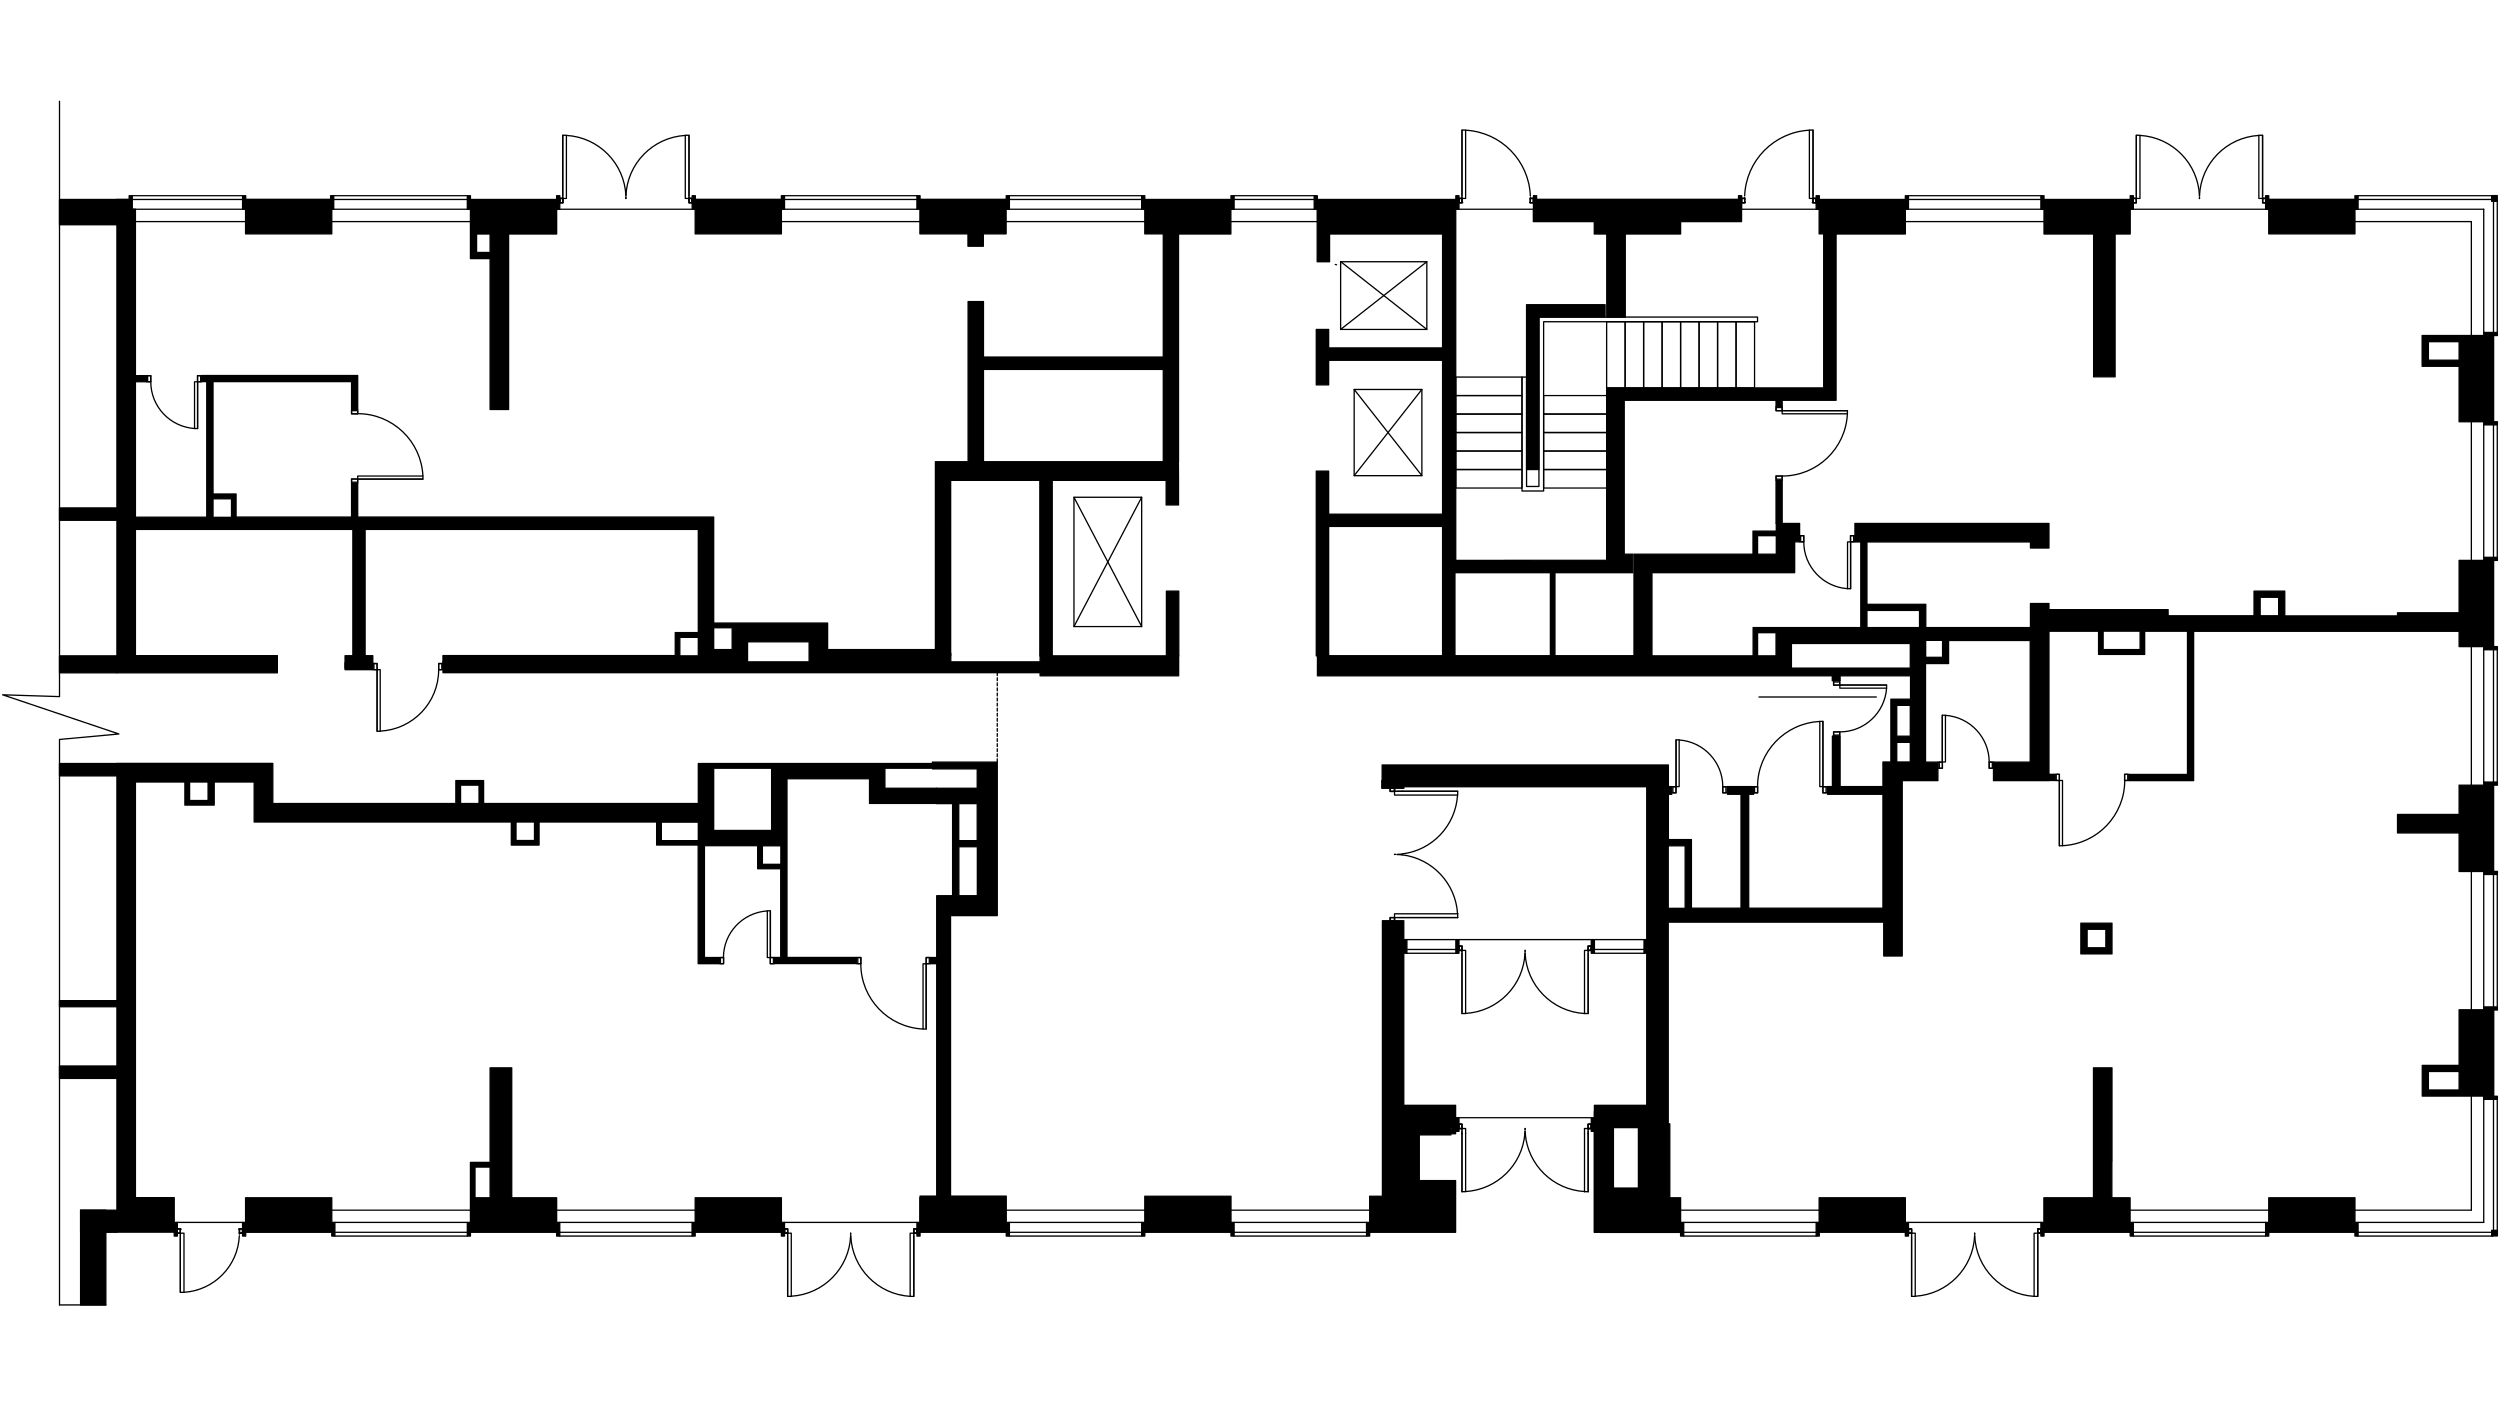<?xml version="1.0" encoding="utf-8"?>
<!-- Generator: Adobe Illustrator 26.5.0, SVG Export Plug-In . SVG Version: 6.00 Build 0)  -->
<svg version="1.1" id="Слой_1" xmlns="http://www.w3.org/2000/svg" xmlns:xlink="http://www.w3.org/1999/xlink" x="0px" y="0px"
	 viewBox="0 0 1920 1080" style="enable-background:new 0 0 1920 1080;" xml:space="preserve">
<style type="text/css">
	.st0{fill:none;stroke:#000000;stroke-linecap:round;stroke-linejoin:round;stroke-miterlimit:22.926;}
	.st1{fill:none;stroke:#000000;stroke-linecap:round;stroke-linejoin:round;stroke-miterlimit:10;}
	.st2{fill-rule:evenodd;clip-rule:evenodd;}
	.st3{fill:none;stroke:#000000;stroke-linecap:round;stroke-linejoin:round;stroke-miterlimit:22.926;stroke-dasharray:2.16,1.73;}
</style>
<path d="M1265.9,919.9v-7.6V866v-7.6v-9.5h-41.4v9.5v7.6v25.6v10.9v43.9h2.8v-43.9h-0.7v-10.9h0.7V866h31v46.4h-29.1v7.6v18.9v7.6
	h61.5v-7.6h-24.8V919.9z M533.9,938.8v7.6h66.2v-7.6v-18.9h-66.2V938.8z M1742.4,925.3v13.5v7.6h66.2v-7.6v-13.5v-5.4h-66.2V925.3z
	 M1888.6,775.6v42.6h-23.6h-4.7v18.9v4.7h28.4h18.9h7.6v-30.7v-35.6h-7.6H1888.6z M1888.6,837.1h-23.6v-14.2h23.6V837.1z
	 M1888.6,603v22.5h-47.3v14.2h47.3v29.6h18.9h7.6v-29.2V603h-7.6H1888.6z M1888.6,430.4v38.6v1.6h-47.3v2.4h-86.6V454h-4.7h-14.2
	h-4.7v18.9h-66v-4.7h-91.5v16.6h38.1v14.2v3.6h3.5h31.9v-3.6v-14.2h18h14.9v110H1635v4.7h49.7v-4.7v-110h156.6h47.3v11.8h18.9h7.6
	v-66.2h-7.6H1888.6z M1643.6,498.9h-28.4v-14.2h28.4L1643.6,498.9z M1735.8,458.7h14.2v14.2h-14.2V458.7z M1808.6,160.7v-7.6h-66.2
	v7.6v18.9h66.2V160.7z M600.1,160.7v-7.6h-66.2v7.6v18.9h66.2V160.7z M254.8,160.7v-7.6h-66.2v7.6v18.9h66.2V160.7z M1076.9,858.4
	v7.6v53.9v18.9h-25.1v7.6h42.2v0h20.7v-7.6v-13.5v-13h-7.6h-22.7V866h30.7v1.9h-25.1h-2.8v38.8v2.8h2.8h25.1v36.9h2.8v-36.9v-2.8
	h-27.9v-36h27.9v-2.5v-0.4V866v-7.6v-9.5h-41.2V858.4z M719.3,925.3v-5.4h-12.8v5.4v13.5v7.6h66.2v-7.6h-53.5V925.3z M188.6,938.8
	v7.6h66.2v-7.6v-18.9h-66.2V938.8z M1224.5,179.7h9.5v63.9h5.1h9.1v-63.9h1.8h40.7v-9.5h46.8v-9.5h-2.4v-7.6c-50.9,0-88.7,0-155.1,0
	v2.4v5.2h-2.4v9.5h46.8V179.7z M1461,938.8h-63.9v7.6h66.2v-7.6v-18.9h-2.4V938.8z M879.2,160.7v18.9h14.2v94.6H755.3v-42.6h-11.8
	v123h-25.1v14.2v130.1h-82.8v-1.5v-18.9h-14.2h-47.3h-11.8h-14.2v-71.9v-9.5h-11.8H274.7v-26H270v26h-88.7v-14.2v-3.5h-17.7v-86.3
	H270v4.6v16.7h4.7v-16.7v-4.6v-4.7H155v4.7h3.8v104.1H104V293.2h8.5v-4.7H104V160.7h-4.7v-7.6h-9.5v7.6v335.8v16.6H104h109v-9.5H104
	v-7.1v-89.9h167v97H265v9.5h21.3v-9.5h-5.9v-97h255.9v79.2h-17.7v3.5v14.2H340.2v9.5h178.3h17.7h37.8h47.3h97.9v-9.5h10.9v-4.7
	V368.9h13.2h11.8h43.5v134.8h9.5V368.9h87.5v14.5v4.4h9.5v-4.4v-14.5l-0.1-14.2h0.1v-175h40.2v-18.9v-7.6h-66.2V160.7z M163.6,383.1
	h14.2v14.2h-14.2V383.1z M548.1,485.9v-3.8h14.2v16.8h-14.2V485.9z M536.3,503.7h-14.2v-14.2h14.2v9.5V503.7z M621.4,503.7v5.9
	h-47.3v-10.6v-6.1h47.3v4.7v1.5V503.7z M755.3,283.7h138.1v70.9H755.3V283.7z M1397.1,160.7v18.9h3.5v118.3h-152.5h-14.2v114v13.7
	v4.7h-42.6l-73.3,0.1V179.7v-18.9v-5.2v-2.4c-55.1,0-63,0-106.4,0v7.6v18.9V201h9.5v-21.3h1.7l0,0l0,0l0,0l0,0l0,0l0,0l0,0l0,0h0
	l0,0l0,0l0,0l0,0l0,0l0,0l0,0l0,0h5.8l0,0l0,0l0,0l0,0l0,0l0,0l0,0l0,0h0l0,0l0,0l0,0l0,0l0,0l0,0l0,0l0,0h79.3v87.5h-87.5V253h-9.5
	v42.6h9.5v-18.9h87.5v118.2h-87.5v-33.1h-9.5v131.7v10.2h9.5v-10.2v-89.2h87.5v35.5v29.1v34.7h9.5v-34.7v-29.1h73.3v29.1v34.7h3.5
	v-34.7v-29.1h39h20.8v-14.2h-6.6v-13.7V307.4H1364v4.7h4.7v-4.7h31.9h9.5v-9.5V179.7h53.2v-18.9v-7.6h-66.2V160.7z M1907.5,257.7
	v40.2v26h7.6v-26v-40.2H1907.5h-1.1h-17.8h-28.4v4.7v14.2v4.7h28.4v42.6h18.9L1907.5,257.7z M879.2,946.4H900h45.4v-7.6h-66.2V946.4
	z M371.4,617.2V603v-3.5h-17.7h-3.6v17.7h3.6V603h14.2v14.2H371.4z M1622,892.2v-72.1h-14.2v72.1v27.7h-38.1v18.9v7.6h66.2v-7.6
	v-18.9h-14V892.2z M1607.8,289.4h16.6V179.7h11.6v-18.9v-5.6v-2h-66.2v2v5.6v18.9h38.1V289.4z M376.4,297.8v16.7h14.2v-16.7V179.7h8
	h20.3h8.6v-18.9v-7.6h-66.2v7.6v18.9v14.2v4.7h15.1V297.8z M366,179.7h10.4v14.2H366V179.7z M719.3,735.4h-4.7v4.7h4.7V735.4z
	 M1578.3,594.7h-4.7v4.7h4.7V594.7z M393,916.1v-96h-16.6v72.6h-11.6h-3.5v27.2v18.9v7.6h66.2v-7.6v-18.9H393V916.1z M376.4,919.9
	h-11.6v-23.6h11.6v19.9V919.9z M1622,727.9v-10.7v-3.5v-4.7h-23.9v4.7v14.2v4.7h23.9V727.9z M1602.9,713.7h14.4v3.5v10.7h-14.4
	V713.7z M1029.6,203.1L1029.6,203.1L1029.6,203.1L1029.6,203.1l-0.1,0.1l0,0l0,0l0,0l0,0l0,0l0,0l0,0l0,0l0,0l0,0l0,0l0,0h0l0,0l0,0
	l0,0l0,0l0,0l0,0l0,0l0,0l0,0l0,0l0,0l0,0l0,0L1029.6,203.1L1029.6,203.1L1029.6,203.1L1029.6,203.1z M1025.6,203.1L1025.6,203.1
	L1025.6,203.1L1025.6,203.1l-0.1,0.1l0,0l0,0l0,0v0v0l0,0l0,0l0,0l0,0l0,0l0,0l0,0h0l0,0l0,0l0,0l0,0l0,0l0,0l0,0l0,0l0,0l0,0l0,0
	l0,0l0,0L1025.6,203.1L1025.6,203.1L1025.6,203.1L1025.6,203.1z M1026.5,203.3L1026.5,203.3L1026.5,203.3L1026.5,203.3l-0.1,0.1l0,0
	l0,0l0,0v0v0l0,0l0,0l0,0l0,0l0,0l0,0l0,0h0l0,0l0,0l0,0l0,0l0,0l0,0l0,0l0,0l0,0l0,0l0,0l0,0l0,0L1026.5,203.3L1026.5,203.3
	L1026.5,203.3L1026.5,203.3z M895.8,503.7h9.5V454h-9.5V503.7z M1181.9,354.8V243.5h50.8v-2.8v-6.7v0l-50.8,0v0h-9.5v120.8v5.8h9.5
	V354.8z M1346.3,411.4v11.5v2.7h3.5v-2.7v-11.5h14.2v-3.5h-17.7V411.4z M1364,402h4.7v-33.1h-4.7V402z M719.3,605.4h-39.7V590h39.7
	v-3.6h-39.7h-11.8h-63.4h-11.8h-44.5h-11.8v25.1v5.6l-326.8,0v-30.8h-14.2H104H89.8v352.4v7.6l2.4,0h41.6v-7.6v-18.9H104V600.6H142
	v10.9v6.8h3.6h14.2h4.7v-17.7h30.7v17.7v13h14.2h183.3v17.7h3.6H414v-3.5v-4.7v-9.5h90.3v8.7v5.5v3.5h31.9v0.5v90.6h4.7h11.4v-4.7
	H541v-85.9h40.9v17.7h3.5h14.2v68.1h-4.7v4.7h62.9v-4.7h-53.4v-85.9v-51.3h63.4v18.9h11.8h39.7V605.4z M159.8,614.8h-14.2v-3.3
	v-10.9h14.2V614.8z M548.1,617.2v-5.6V590h44.5v47.8h-44.5v-6.4V617.2z M410.5,640.8v4.7h-14.2v-14.2h14.2V640.8z M507.9,645.6v-5.5
	v-8.7h28.4v6.4v7.8H507.9z M599.7,663.8h-14.2v-14.2h7.1h7.1V663.8z M743.4,189.1h11.8v-9.5h13.6h3.9v-18.9v-7.6h-66.2v7.6v18.9
	h36.9V189.1z M1888.6,276.6h-23.6v-14.2h23.6V276.6z"/>
<path class="st0" d="M1265.9,919.9v-7.6V866v-7.6v-9.5h-41.4v9.5v7.6v25.6v10.9v43.9h2.8v-43.9h-0.7v-10.9h0.7V866h31v46.4h-29.1
	v7.6v18.9v7.6h61.5v-7.6h-24.8V919.9z M533.9,938.8v7.6h66.2v-7.6v-18.9h-66.2V938.8z M1742.4,925.3v13.5v7.6h66.2v-7.6v-13.5v-5.4
	h-66.2V925.3z M1888.6,775.6v42.6h-23.6h-4.7v18.9v4.7h28.4h18.9h7.6v-30.7v-35.6h-7.6H1888.6z M1888.6,837.1h-23.6v-14.2h23.6
	V837.1z M1888.6,603v22.5h-47.3v14.2h47.3v29.6h18.9h7.6v-29.2V603h-7.6H1888.6z M1888.6,430.4v38.6v1.6h-47.3v2.4h-86.6V454h-4.7
	h-14.2h-4.7v18.9h-66v-4.7h-91.5v16.6h38.1v14.2v3.6h3.5h31.9v-3.6v-14.2h18h14.9v110H1635v4.7h49.7v-4.7v-110h156.6h47.3v11.8h18.9
	h7.6v-66.2h-7.6H1888.6z M1643.6,498.9h-28.4v-14.2h28.4L1643.6,498.9z M1735.8,458.7h14.2v14.2h-14.2V458.7z M1808.6,160.7v-7.6
	h-66.2v7.6v18.9h66.2V160.7z M600.1,160.7v-7.6h-66.2v7.6v18.9h66.2V160.7z M254.8,160.7v-7.6h-66.2v7.6v18.9h66.2V160.7z
	 M1076.9,858.4v7.6v53.9v18.9h-25.1v7.6h42.2v0h20.7v-7.6v-13.5v-13h-7.6h-22.7V866h30.7v1.9h-25.1h-2.8v38.8v2.8h2.8h25.1v36.9h2.8
	v-36.9v-2.8h-27.9v-36h27.9v-2.5v-0.4V866v-7.6v-9.5h-41.2V858.4z M719.3,925.3v-5.4h-12.8v5.4v13.5v7.6h66.2v-7.6h-53.5V925.3z
	 M188.6,938.8v7.6h66.2v-7.6v-18.9h-66.2V938.8z M1224.5,179.7h9.5v63.9h5.1h9.1v-63.9h1.8h40.7v-9.5h46.8v-9.5h-2.4v-7.6
	c-50.9,0-88.7,0-155.1,0v2.4v5.2h-2.4v9.5h46.8V179.7z M1461,938.8h-63.9v7.6h66.2v-7.6v-18.9h-2.4V938.8z M879.2,160.7v18.9h14.2
	v94.6H755.3v-42.6h-11.8v123h-25.1v14.2v130.1h-82.8v-1.5v-18.9h-14.2h-47.3h-11.8h-14.2v-71.9v-9.5h-11.8H274.7v-26H270v26h-88.7
	v-14.2v-3.5h-17.7v-86.3H270v4.6v16.7h4.7v-16.7v-4.6v-4.7H155v4.7h3.8v104.1H104V293.2h8.5v-4.7H104V160.7h-4.7v-7.6h-9.5v7.6
	v335.8v16.6H104h109v-9.5H104v-7.1v-89.9h167v97H265v9.5h21.3v-9.5h-5.9v-97h255.9v79.2h-17.7v3.5v14.2H340.2v9.5h178.3h17.7h37.8
	h47.3h97.9v-9.5h10.9v-4.7V368.9h13.2h11.8h43.5v134.8h9.5V368.9h87.5v14.5v4.4h9.5v-4.4v-14.5l-0.1-14.2h0.1v-175h40.2v-18.9v-7.6
	h-66.2V160.7z M163.6,383.1h14.2v14.2h-14.2V383.1z M548.1,485.9v-3.8h14.2v16.8h-14.2V485.9z M536.3,503.7h-14.2v-14.2h14.2v9.5
	V503.7z M621.4,503.7v5.9h-47.3v-10.6v-6.1h47.3v4.7v1.5V503.7z M755.3,283.7h138.1v70.9H755.3V283.7z M1397.1,160.7v18.9h3.5v118.3
	h-152.5h-14.2v114v13.7v4.7h-42.6l-73.3,0.1V179.7v-18.9v-5.2v-2.4c-55.1,0-63,0-106.4,0v7.6v18.9V201h9.5v-21.3h1.7l0,0l0,0l0,0
	l0,0l0,0l0,0l0,0l0,0h0l0,0l0,0l0,0l0,0l0,0l0,0l0,0l0,0h5.8l0,0l0,0l0,0l0,0l0,0l0,0l0,0l0,0h0l0,0l0,0l0,0l0,0l0,0l0,0l0,0l0,0
	h79.3v87.5h-87.5V253h-9.5v42.6h9.5v-18.9h87.5v118.2h-87.5v-33.1h-9.5v131.7v10.2h9.5v-10.2v-89.2h87.5v35.5v29.1v34.7h9.5v-34.7
	v-29.1h73.3v29.1v34.7h3.5v-34.7v-29.1h39h20.8v-14.2h-6.6v-13.7V307.4H1364v4.7h4.7v-4.7h31.9h9.5v-9.5V179.7h53.2v-18.9v-7.6
	h-66.2V160.7z M1907.5,257.7v40.2v26h7.6v-26v-40.2H1907.5h-1.1h-17.8h-28.4v4.7v14.2v4.7h28.4v42.6h18.9L1907.5,257.7z
	 M879.2,946.4H900h45.4v-7.6h-66.2V946.4z M371.4,617.2V603v-3.5h-17.7h-3.6v17.7h3.6V603h14.2v14.2H371.4z M1622,892.2v-72.1h-14.2
	v72.1v27.7h-38.1v18.9v7.6h66.2v-7.6v-18.9h-14V892.2z M1607.8,289.4h16.6V179.7h11.6v-18.9v-5.6v-2h-66.2v2v5.6v18.9h38.1V289.4z
	 M376.4,297.8v16.7h14.2v-16.7V179.7h8h20.3h8.6v-18.9v-7.6h-66.2v7.6v18.9v14.2v4.7h15.1V297.8z M366,179.7h10.4v14.2H366V179.7z
	 M719.3,735.4h-4.7v4.7h4.7V735.4z M1578.3,594.7h-4.7v4.7h4.7V594.7z M393,916.1v-96h-16.6v72.6h-11.6h-3.5v27.2v18.9v7.6h66.2
	v-7.6v-18.9H393V916.1z M376.4,919.9h-11.6v-23.6h11.6v19.9V919.9z M1622,727.9v-10.7v-3.5v-4.7h-23.9v4.7v14.2v4.7h23.9V727.9z
	 M1602.9,713.7h14.4v3.5v10.7h-14.4V713.7z M1029.6,203.1L1029.6,203.1L1029.6,203.1L1029.6,203.1l-0.1,0.1l0,0l0,0l0,0l0,0l0,0l0,0
	l0,0l0,0l0,0l0,0l0,0l0,0h0l0,0l0,0l0,0l0,0l0,0l0,0l0,0l0,0l0,0l0,0l0,0l0,0l0,0L1029.6,203.1L1029.6,203.1L1029.6,203.1
	L1029.6,203.1z M1025.6,203.1L1025.6,203.1L1025.6,203.1L1025.6,203.1l-0.1,0.1l0,0l0,0l0,0v0v0l0,0l0,0l0,0l0,0l0,0l0,0l0,0h0l0,0
	l0,0l0,0l0,0l0,0l0,0l0,0l0,0l0,0l0,0l0,0l0,0l0,0L1025.6,203.1L1025.6,203.1L1025.6,203.1L1025.6,203.1z M1026.5,203.3
	L1026.5,203.3L1026.5,203.3L1026.5,203.3l-0.1,0.1l0,0l0,0l0,0v0v0l0,0l0,0l0,0l0,0l0,0l0,0l0,0h0l0,0l0,0l0,0l0,0l0,0l0,0l0,0l0,0
	l0,0l0,0l0,0l0,0l0,0L1026.5,203.3L1026.5,203.3L1026.5,203.3L1026.5,203.3z M895.8,503.7h9.5V454h-9.5V503.7z M1181.9,354.8V243.5
	h50.8v-2.8v-6.7v0l-50.8,0v0h-9.5v120.8v5.8h9.5V354.8z M1346.3,411.4v11.5v2.7h3.5v-2.7v-11.5h14.2v-3.5h-17.7V411.4z M1364,402
	h4.7v-33.1h-4.7V402z M719.3,605.4h-39.7V590h39.7v-3.6h-39.7h-11.8h-63.4h-11.8h-44.5h-11.8v25.1v5.6l-326.8,0v-30.8h-14.2H104
	H89.8v352.4v7.6l2.4,0h41.6v-7.6v-18.9H104V600.6H142v10.9v6.8h3.6h14.2h4.7v-17.7h30.7v17.7v13h14.2h183.3v17.7h3.6H414v-3.5v-4.7
	v-9.5h90.3v8.7v5.5v3.5h31.9v0.5v90.6h4.7h11.4v-4.7H541v-85.9h40.9v17.7h3.5h14.2v68.1h-4.7v4.7h62.9v-4.7h-53.4v-85.9v-51.3h63.4
	v18.9h11.8h39.7V605.4z M159.8,614.8h-14.2v-3.3v-10.9h14.2V614.8z M548.1,617.2v-5.6V590h44.5v47.8h-44.5v-6.4V617.2z M410.5,640.8
	v4.7h-14.2v-14.2h14.2V640.8z M507.9,645.6v-5.5v-8.7h28.4v6.4v7.8H507.9z M599.7,663.8h-14.2v-14.2h7.1h7.1V663.8z M743.4,189.1
	h11.8v-9.5h13.6h3.9v-18.9v-7.6h-66.2v7.6v18.9h36.9V189.1z M1888.6,276.6h-23.6v-14.2h23.6V276.6z"/>
<rect x="286.3" y="509.6" class="st1" width="3.3" height="4.7"/>
<rect x="336.9" y="509.6" class="st1" width="3.3" height="4.7"/>
<rect x="289.6" y="514.3" class="st1" width="2.4" height="47.3"/>
<rect x="287.2" y="509.6" class="st1" width="2.4" height="4.7"/>
<rect x="336.9" y="509.6" class="st1" width="2.4" height="4.7"/>
<line class="st1" x1="289.6" y1="561.6" x2="289.6" y2="514.3"/>
<path class="st1" d="M292,561.5c25.2-1.3,44.9-22,44.9-47.2"/>
<rect x="429.9" y="152.4" class="st1" width="2.4" height="3.3"/>
<rect x="432.2" y="103.9" class="st1" width="2.8" height="48.5"/>
<rect x="429.9" y="152.4" class="st1" width="2.4" height="3.3"/>
<line class="st1" x1="432.2" y1="103.9" x2="432.2" y2="150.5"/>
<line class="st1" x1="432.2" y1="151.7" x2="432.2" y2="152.4"/>
<path class="st1" d="M480.7,152.4c0-0.3,0-0.5,0-0.8"/>
<path class="st1" d="M480.7,150.5c-1-24.9-20.7-45-45.6-46.5"/>
<rect x="529.2" y="152.4" class="st1" width="2.4" height="3.3"/>
<rect x="526.3" y="103.9" class="st1" width="2.8" height="48.5"/>
<rect x="529.2" y="152.4" class="st1" width="2.4" height="3.3"/>
<line class="st1" x1="529.2" y1="103.9" x2="529.2" y2="150.5"/>
<line class="st1" x1="529.2" y1="151.7" x2="529.2" y2="152.4"/>
<path class="st1" d="M480.7,151.7c0,0.3,0,0.5,0,0.8"/>
<path class="st1" d="M526.3,104c-24.9,1.5-44.6,21.5-45.6,46.5"/>
<rect x="529.2" y="152.4" class="st1" width="2.4" height="3.3"/>
<rect x="429.9" y="152.4" class="st1" width="2.4" height="3.3"/>
<polyline class="st1" points="531.5,155.7 531.5,152.4 529.2,152.4 529.2,153.2 "/>
<line class="st1" x1="432.2" y1="153.2" x2="432.2" y2="152.4"/>
<polyline class="st1" points="432.2,152.4 429.9,152.4 429.9,155.7 "/>
<rect x="136.1" y="943.8" class="st1" width="2.4" height="3.3"/>
<rect x="183.9" y="943.8" class="st1" width="2.4" height="3.3"/>
<rect x="138.5" y="947.1" class="st1" width="2.8" height="45.4"/>
<rect x="136.1" y="943.8" class="st1" width="2.4" height="3.3"/>
<rect x="183.9" y="943.8" class="st1" width="2.4" height="3.3"/>
<line class="st1" x1="138.5" y1="992.5" x2="138.5" y2="949.1"/>
<line class="st1" x1="138.5" y1="947.9" x2="138.5" y2="947.1"/>
<path class="st1" d="M183.9,947.9c0-0.3,0-0.5,0-0.8"/>
<path class="st1" d="M141.3,992.5c23.2-1.5,41.5-20.2,42.5-43.4"/>
<polygon class="st1" points="138.5,947.1 136.1,947.1 136.1,943.8 139,943.8 139,944.3 138.5,944.3 "/>
<polygon class="st1" points="183.4,944.3 183.4,943.8 186.3,943.8 186.3,947.1 183.9,947.1 183.9,944.3 "/>
<polyline class="st1" points="136.1,943.8 136.1,947.1 138.5,947.1 138.5,946.4 "/>
<line class="st1" x1="183.9" y1="946.4" x2="183.9" y2="947.1"/>
<polyline class="st1" points="183.9,947.1 186.3,947.1 186.3,943.8 "/>
<rect x="1638.3" y="152.4" class="st1" width="2.4" height="3.3"/>
<rect x="1640.7" y="103.9" class="st1" width="2.8" height="48.5"/>
<rect x="1638.3" y="152.4" class="st1" width="2.4" height="3.3"/>
<line class="st1" x1="1640.7" y1="103.9" x2="1640.7" y2="150.5"/>
<line class="st1" x1="1640.7" y1="151.7" x2="1640.7" y2="152.4"/>
<path class="st1" d="M1689.2,152.4c0-0.3,0-0.5,0-0.8"/>
<path class="st1" d="M1689.2,150.5c-1-24.9-20.7-45-45.6-46.5"/>
<rect x="1737.7" y="152.4" class="st1" width="2.4" height="3.3"/>
<rect x="1734.8" y="103.9" class="st1" width="2.8" height="48.5"/>
<rect x="1737.7" y="152.4" class="st1" width="2.4" height="3.3"/>
<line class="st1" x1="1737.7" y1="103.9" x2="1737.7" y2="150.5"/>
<line class="st1" x1="1737.7" y1="151.7" x2="1737.7" y2="152.4"/>
<path class="st1" d="M1689.2,151.7c0,0.3,0,0.5,0,0.8"/>
<path class="st1" d="M1734.8,104c-24.9,1.5-44.6,21.5-45.6,46.5"/>
<rect x="1737.7" y="152.4" class="st1" width="2.4" height="3.3"/>
<rect x="1638.3" y="152.4" class="st1" width="2.4" height="3.3"/>
<polyline class="st1" points="1740,155.7 1740,152.4 1737.7,152.4 1737.7,153.2 "/>
<line class="st1" x1="1640.7" y1="153.2" x2="1640.7" y2="152.4"/>
<polyline class="st1" points="1640.7,152.4 1638.3,152.4 1638.3,155.7 "/>
<rect x="1408.2" y="522.8" class="st1" width="4.7" height="3.3"/>
<rect x="1408.2" y="562.1" class="st1" width="4.7" height="3.3"/>
<rect x="1413" y="526.1" class="st1" width="35.9" height="2.4"/>
<rect x="1408.2" y="523.8" class="st1" width="4.7" height="2.4"/>
<rect x="1408.2" y="562.1" class="st1" width="4.7" height="2.4"/>
<line class="st1" x1="1448.9" y1="526.1" x2="1413" y2="526.1"/>
<path class="st1" d="M1413,562.1c18.9,0,34.6-14.7,35.9-33.6"/>
<rect x="1283.8" y="604.2" class="st1" width="3.3" height="4.7"/>
<rect x="1323.1" y="604.2" class="st1" width="3.3" height="4.7"/>
<rect x="1287.2" y="568.2" class="st1" width="2.4" height="35.9"/>
<rect x="1284.8" y="604.2" class="st1" width="2.4" height="4.7"/>
<rect x="1323.1" y="604.2" class="st1" width="2.4" height="4.7"/>
<line class="st1" x1="1287.2" y1="568.2" x2="1287.2" y2="604.2"/>
<path class="st1" d="M1323.1,604.2c0-18.9-14.7-34.6-33.6-35.9"/>
<rect x="1400" y="604.2" class="st1" width="3.3" height="4.7"/>
<rect x="1346.5" y="604.2" class="st1" width="3.3" height="4.7"/>
<rect x="1397.6" y="554" class="st1" width="2.4" height="50.1"/>
<rect x="1400" y="604.2" class="st1" width="2.4" height="4.7"/>
<rect x="1347.5" y="604.2" class="st1" width="2.4" height="4.7"/>
<line class="st1" x1="1400" y1="554" x2="1400" y2="604.2"/>
<path class="st1" d="M1397.6,554.1c-26.7,1.3-47.8,23.3-47.8,50.1"/>
<rect x="1219.7" y="863.4" class="st1" width="2.4" height="3.3"/>
<line class="st1" x1="1219.7" y1="870.7" x2="1219.7" y2="915.2"/>
<polyline class="st1" points="1216.9,866.7 1219.7,866.7 1219.7,870.7 "/>
<line class="st1" x1="1216.9" y1="915.2" x2="1216.9" y2="870.7"/>
<line class="st1" x1="1216.9" y1="870.7" x2="1216.9" y2="866.7"/>
<line class="st1" x1="1219.7" y1="915.2" x2="1216.9" y2="915.2"/>
<rect x="1219.7" y="863.4" class="st1" width="2.4" height="3.3"/>
<line class="st1" x1="1219.7" y1="915.2" x2="1219.7" y2="870.7"/>
<line class="st1" x1="1219.7" y1="870.7" x2="1219.7" y2="868.7"/>
<line class="st1" x1="1219.7" y1="867.5" x2="1219.7" y2="866.7"/>
<path class="st1" d="M1171.4,870.7c2,24.1,21.4,43,45.5,44.4"/>
<path class="st1" d="M1171.3,866.7c0,0.3,0,0.5,0,0.8"/>
<path class="st1" d="M1171.3,868.7c0,0.7,0.1,1.4,0.1,2"/>
<rect x="1120.4" y="863.4" class="st1" width="2.4" height="3.3"/>
<polyline class="st1" points="1122.8,915.2 1125.6,915.2 1125.6,870.7 "/>
<polyline class="st1" points="1125.6,870.7 1125.6,866.7 1122.8,866.7 "/>
<line class="st1" x1="1122.8" y1="870.7" x2="1122.8" y2="915.2"/>
<line class="st1" x1="1122.8" y1="866.7" x2="1122.8" y2="870.7"/>
<rect x="1120.4" y="863.4" class="st1" width="2.4" height="3.3"/>
<line class="st1" x1="1122.8" y1="915.2" x2="1122.8" y2="870.7"/>
<line class="st1" x1="1122.8" y1="870.7" x2="1122.8" y2="868.7"/>
<line class="st1" x1="1122.8" y1="867.5" x2="1122.8" y2="866.7"/>
<path class="st1" d="M1125.6,915.1c24.1-1.4,43.5-20.4,45.5-44.4"/>
<path class="st1" d="M1171.3,867.5c0-0.3,0-0.5,0-0.8"/>
<path class="st1" d="M1171.1,870.7c0.1-0.7,0.1-1.4,0.1-2"/>
<rect x="1219.7" y="863.4" class="st1" width="2.4" height="3.3"/>
<polyline class="st1" points="1122.8,866 1122.8,866.7 1120.4,866.7 1120.4,863.4 1122.8,863.4 1122.8,866.7 1120.4,866.7 
	1120.4,863.4 "/>
<line class="st1" x1="1219.7" y1="866" x2="1219.7" y2="866.7"/>
<polyline class="st1" points="1219.7,866.7 1222.1,866.7 1222.1,863.4 "/>
<rect x="711.3" y="735.4" class="st1" width="3.3" height="4.7"/>
<rect x="657.8" y="735.4" class="st1" width="3.3" height="4.7"/>
<rect x="708.9" y="740.2" class="st1" width="2.4" height="50.1"/>
<rect x="711.3" y="735.4" class="st1" width="2.4" height="4.7"/>
<rect x="658.8" y="735.4" class="st1" width="2.4" height="4.7"/>
<line class="st1" x1="711.3" y1="790.3" x2="711.3" y2="740.2"/>
<path class="st1" d="M661.1,740.2c0,26.8,21,48.8,47.8,50.1"/>
<rect x="1578.3" y="594.7" class="st1" width="3.3" height="4.7"/>
<rect x="1631.7" y="594.7" class="st1" width="3.3" height="4.7"/>
<rect x="1581.6" y="599.4" class="st1" width="2.4" height="50.1"/>
<rect x="1579.2" y="594.7" class="st1" width="2.4" height="4.7"/>
<rect x="1631.7" y="594.7" class="st1" width="2.4" height="4.7"/>
<line class="st1" x1="1581.6" y1="649.6" x2="1581.6" y2="599.4"/>
<path class="st1" d="M1584,649.5c26.7-1.3,47.8-23.3,47.8-50.1"/>
<rect x="1488.4" y="585.3" class="st1" width="3.3" height="4.7"/>
<rect x="1527.7" y="585.3" class="st1" width="3.3" height="4.7"/>
<rect x="1491.7" y="549.3" class="st1" width="2.4" height="35.9"/>
<rect x="1489.4" y="585.3" class="st1" width="2.4" height="4.7"/>
<rect x="1527.7" y="585.3" class="st1" width="2.4" height="4.7"/>
<line class="st1" x1="1491.7" y1="549.3" x2="1491.7" y2="585.3"/>
<path class="st1" d="M1527.7,585.3c0-18.9-14.7-34.6-33.6-35.9"/>
<rect x="270" y="367.9" class="st1" width="4.7" height="3.3"/>
<rect x="270" y="314.5" class="st1" width="4.7" height="3.3"/>
<rect x="274.7" y="365.6" class="st1" width="50.1" height="2.4"/>
<rect x="270" y="367.9" class="st1" width="4.7" height="2.4"/>
<rect x="270" y="315.4" class="st1" width="4.7" height="2.4"/>
<line class="st1" x1="324.8" y1="367.9" x2="274.7" y2="367.9"/>
<path class="st1" d="M324.8,365.5c-1.3-26.7-23.3-47.8-50.1-47.8"/>
<rect x="602.5" y="943.8" class="st1" width="2.4" height="3.3"/>
<rect x="604.9" y="947.1" class="st1" width="2.8" height="48.5"/>
<rect x="602.5" y="943.8" class="st1" width="2.4" height="3.3"/>
<line class="st1" x1="604.9" y1="995.6" x2="604.9" y2="949.1"/>
<line class="st1" x1="604.9" y1="947.9" x2="604.9" y2="947.1"/>
<path class="st1" d="M653.3,947.9c0-0.3,0-0.5,0-0.8"/>
<path class="st1" d="M607.7,995.5c24.9-1.5,44.6-21.6,45.6-46.5"/>
<rect x="701.8" y="943.8" class="st1" width="2.4" height="3.3"/>
<rect x="699" y="947.1" class="st1" width="2.8" height="48.5"/>
<rect x="701.8" y="943.8" class="st1" width="2.4" height="3.3"/>
<line class="st1" x1="701.8" y1="995.6" x2="701.8" y2="949.1"/>
<line class="st1" x1="701.8" y1="947.9" x2="701.8" y2="947.1"/>
<path class="st1" d="M653.3,947.1c0,0.3,0,0.5,0,0.8"/>
<path class="st1" d="M653.4,949.1c1,24.9,20.7,45,45.6,46.5"/>
<rect x="602.5" y="943.8" class="st1" width="2.4" height="3.3"/>
<rect x="701.8" y="943.8" class="st1" width="2.4" height="3.3"/>
<line class="st1" x1="701.8" y1="947.1" x2="701.8" y2="946.4"/>
<polyline class="st1" points="704.2,943.8 704.2,947.1 701.8,947.1 "/>
<polyline class="st1" points="604.9,946.4 604.9,947.1 602.5,947.1 602.5,943.8 "/>
<rect x="1465.7" y="943.8" class="st1" width="2.4" height="3.3"/>
<rect x="1468.1" y="947.1" class="st1" width="2.8" height="48.5"/>
<rect x="1465.7" y="943.8" class="st1" width="2.4" height="3.3"/>
<line class="st1" x1="1468.1" y1="995.6" x2="1468.1" y2="949.1"/>
<line class="st1" x1="1468.1" y1="947.9" x2="1468.1" y2="947.1"/>
<path class="st1" d="M1516.5,947.9c0-0.3,0-0.5,0-0.8"/>
<path class="st1" d="M1470.9,995.5c24.9-1.5,44.6-21.6,45.6-46.5"/>
<rect x="1565" y="943.8" class="st1" width="2.4" height="3.3"/>
<rect x="1562.2" y="947.1" class="st1" width="2.8" height="48.5"/>
<rect x="1565" y="943.8" class="st1" width="2.4" height="3.3"/>
<line class="st1" x1="1565" y1="995.6" x2="1565" y2="949.1"/>
<line class="st1" x1="1565" y1="947.9" x2="1565" y2="947.1"/>
<path class="st1" d="M1516.6,947.1c0,0.3,0,0.5,0,0.8"/>
<path class="st1" d="M1516.6,949.1c1,24.9,20.7,45,45.6,46.5"/>
<rect x="1565" y="943.8" class="st1" width="2.4" height="3.3"/>
<rect x="1465.7" y="943.8" class="st1" width="2.4" height="3.3"/>
<line class="st1" x1="1565" y1="947.1" x2="1565" y2="946.4"/>
<polyline class="st1" points="1567.4,943.8 1567.4,947.1 1565,947.1 "/>
<polyline class="st1" points="1468.1,946.4 1468.1,947.1 1465.7,947.1 1465.7,943.8 "/>
<rect x="1120.4" y="152.4" class="st1" width="2.4" height="3.3"/>
<rect x="1175.3" y="152.4" class="st1" width="2.4" height="3.3"/>
<rect x="1122.8" y="99.9" class="st1" width="2.8" height="52.5"/>
<rect x="1120.4" y="152.4" class="st1" width="2.4" height="3.3"/>
<rect x="1175.3" y="152.4" class="st1" width="2.4" height="3.3"/>
<line class="st1" x1="1122.8" y1="99.9" x2="1122.8" y2="150.5"/>
<line class="st1" x1="1122.8" y1="151.7" x2="1122.8" y2="152.4"/>
<path class="st1" d="M1175.3,152.4c0-0.3,0-0.5,0-0.8"/>
<path class="st1" d="M1175.3,150.5c-1-27.1-22.5-49-49.6-50.5"/>
<polygon class="st1" points="1175.3,155.3 1174.8,155.3 1174.8,155.7 1177.7,155.7 1177.7,152.4 1175.3,152.4 "/>
<polygon class="st1" points="1122.8,155.3 1122.8,152.4 1120.4,152.4 1120.4,155.7 1123.3,155.7 1123.3,155.3 "/>
<line class="st1" x1="1122.8" y1="152.4" x2="1122.8" y2="153.2"/>
<polyline class="st1" points="1120.4,155.7 1120.4,152.4 1122.8,152.4 "/>
<polyline class="st1" points="1175.3,153.2 1175.3,152.4 1177.7,152.4 1177.7,155.7 "/>
<rect x="1364" y="312.1" class="st1" width="4.7" height="3.3"/>
<rect x="1364" y="365.6" class="st1" width="4.7" height="3.3"/>
<rect x="1368.7" y="315.4" class="st1" width="50.1" height="2.4"/>
<rect x="1364" y="313" class="st1" width="4.7" height="2.4"/>
<rect x="1364" y="365.6" class="st1" width="4.7" height="2.4"/>
<line class="st1" x1="1418.9" y1="315.4" x2="1368.7" y2="315.4"/>
<path class="st1" d="M1368.7,365.6c26.8,0,48.8-21,50.1-47.8"/>
<rect x="1421.2" y="411.4" class="st1" width="3.3" height="4.7"/>
<rect x="1382" y="411.4" class="st1" width="3.3" height="4.7"/>
<rect x="1418.9" y="416.2" class="st1" width="2.4" height="35.9"/>
<rect x="1421.2" y="411.4" class="st1" width="2.4" height="4.7"/>
<rect x="1382.9" y="411.4" class="st1" width="2.4" height="4.7"/>
<line class="st1" x1="1421.2" y1="452.1" x2="1421.2" y2="416.2"/>
<path class="st1" d="M1385.3,416.2c0,18.9,14.7,34.6,33.6,35.9"/>
<rect x="1392.4" y="152.4" class="st1" width="2.4" height="3.3"/>
<rect x="1337.5" y="152.4" class="st1" width="2.4" height="3.3"/>
<rect x="1389.6" y="99.9" class="st1" width="2.8" height="52.5"/>
<rect x="1392.4" y="152.4" class="st1" width="2.4" height="3.3"/>
<rect x="1337.5" y="152.4" class="st1" width="2.4" height="3.3"/>
<line class="st1" x1="1392.4" y1="99.9" x2="1392.4" y2="150.5"/>
<line class="st1" x1="1392.4" y1="151.7" x2="1392.4" y2="152.4"/>
<path class="st1" d="M1339.9,151.7c0,0.3,0,0.5,0,0.8"/>
<path class="st1" d="M1389.5,100c-27.1,1.5-48.6,23.4-49.6,50.5"/>
<polyline class="st1" points="1392.4,155.2 1392.4,152.4 1394.8,152.4 1394.8,155.7 1391.9,155.7 1391.9,155.3 1392.4,155.3 "/>
<polygon class="st1" points="1340.4,155.3 1340.4,155.7 1337.5,155.7 1337.5,152.4 1339.9,152.4 1339.9,155.3 "/>
<polyline class="st1" points="1394.8,155.7 1394.8,152.4 1392.4,152.4 1392.4,153.2 "/>
<line class="st1" x1="1339.9" y1="153.2" x2="1339.9" y2="152.4"/>
<polyline class="st1" points="1339.9,152.4 1337.5,152.4 1337.5,155.7 "/>
<rect x="1120.4" y="726.6" class="st1" width="2.4" height="3.3"/>
<rect x="1122.8" y="729.9" class="st1" width="2.8" height="48.5"/>
<rect x="1120.4" y="726.6" class="st1" width="2.4" height="3.3"/>
<line class="st1" x1="1122.8" y1="778.4" x2="1122.8" y2="731.9"/>
<line class="st1" x1="1122.8" y1="730.7" x2="1122.8" y2="729.9"/>
<path class="st1" d="M1171.3,730.7c0-0.3,0-0.5,0-0.8"/>
<path class="st1" d="M1125.6,778.3c24.9-1.5,44.6-21.5,45.6-46.5"/>
<rect x="1219.7" y="726.6" class="st1" width="2.4" height="3.3"/>
<rect x="1216.9" y="729.9" class="st1" width="2.8" height="48.5"/>
<rect x="1219.7" y="726.6" class="st1" width="2.4" height="3.3"/>
<line class="st1" x1="1219.7" y1="778.4" x2="1219.7" y2="731.9"/>
<line class="st1" x1="1219.7" y1="730.7" x2="1219.7" y2="729.9"/>
<path class="st1" d="M1171.3,729.9c0,0.3,0,0.5,0,0.8"/>
<path class="st1" d="M1171.3,731.9c1,24.9,20.7,45,45.6,46.5"/>
<rect x="1120.4" y="726.6" class="st1" width="2.4" height="3.3"/>
<rect x="1219.7" y="726.6" class="st1" width="2.4" height="3.3"/>
<line class="st1" x1="1219.7" y1="729.9" x2="1219.7" y2="729.2"/>
<polyline class="st1" points="1222.1,726.6 1222.1,729.9 1219.7,729.9 "/>
<polyline class="st1" points="1122.8,729.2 1122.8,729.9 1120.4,729.9 1120.4,726.6 "/>
<rect x="1067.7" y="605.4" class="st1" width="3.3" height="2.4"/>
<polygon class="st1" points="1119.5,610.6 1076.9,610.6 1071,610.6 1071,607.7 1076.9,607.7 1119.5,607.7 "/>
<rect x="1067.7" y="605.4" class="st1" width="3.3" height="2.4"/>
<line class="st1" x1="1076.9" y1="607.7" x2="1073" y2="607.7"/>
<line class="st1" x1="1071.8" y1="607.7" x2="1071" y2="607.7"/>
<line class="st1" x1="1119.5" y1="607.7" x2="1076.9" y2="607.7"/>
<path class="st1" d="M1071,656.2c0.3,0,0.5,0,0.8,0"/>
<path class="st1" d="M1073,656.2c1.3-0.1,2.6-0.2,3.9-0.3"/>
<path class="st1" d="M1076.9,655.8c23.3-2.8,41.1-21.9,42.5-45.3"/>
<rect x="1067.7" y="704.7" class="st1" width="3.3" height="2.4"/>
<line class="st1" x1="1119.5" y1="704.7" x2="1119.5" y2="701.8"/>
<polyline class="st1" points="1119.5,701.8 1076.9,701.8 1071,701.8 1071,704.7 1076.9,704.7 1119.5,704.7 "/>
<rect x="1067.7" y="704.7" class="st1" width="3.3" height="2.4"/>
<line class="st1" x1="1076.9" y1="704.7" x2="1073" y2="704.7"/>
<line class="st1" x1="1071.8" y1="704.7" x2="1071" y2="704.7"/>
<line class="st1" x1="1119.5" y1="704.7" x2="1076.9" y2="704.7"/>
<path class="st1" d="M1071.8,656.2c-0.3,0-0.5,0-0.8,0"/>
<path class="st1" d="M1076.9,656.6c-1.3-0.2-2.6-0.3-3.9-0.3"/>
<path class="st1" d="M1119.4,701.8c-1.4-23.4-19.3-42.4-42.5-45.3"/>
<rect x="1067.7" y="605.4" class="st1" width="3.3" height="2.4"/>
<polyline class="st1" points="1070.3,704.7 1071,704.7 1071,707 1067.7,707 1067.7,704.7 1071,704.7 1071,707 1067.7,707 "/>
<line class="st1" x1="1070.3" y1="607.7" x2="1071" y2="607.7"/>
<polyline class="st1" points="1071,607.7 1071,605.4 1067.7,605.4 "/>
<rect x="591.6" y="735.4" class="st1" width="3.3" height="4.7"/>
<rect x="552.4" y="735.4" class="st1" width="3.3" height="4.7"/>
<rect x="589.3" y="699.5" class="st1" width="2.4" height="35.9"/>
<rect x="591.6" y="735.4" class="st1" width="2.4" height="4.7"/>
<rect x="553.3" y="735.4" class="st1" width="2.4" height="4.7"/>
<line class="st1" x1="591.6" y1="699.5" x2="591.6" y2="735.4"/>
<path class="st1" d="M589.2,699.6c-18.9,1.3-33.6,16.9-33.6,35.9"/>
<polyline class="st0" points="45.7,77.8 45.7,535 2,533.6 91.3,563.7 45.7,567.9 45.7,1002.2 "/>
<path class="st2" d="M265,509h21.3v5.3H265V509z M798.8,503.7h106.4V519H798.8v-2.4H340.2v-8.3h378.3v-6.5h11.7v6.5h68.6V503.7z
	 M1364,503.7v-17.8h-14.2v17.8H1364z M1433.8,468.8h40.4V482h-0.1h-40.3V468.8z M1467.1,513.1v-18.9h-91.3v9.5v7.3v2.1H1467.1z
	 M1478.9,494.2v10.6h13v-13h-13V494.2z M1467.1,570.1h-10.4v15.1h10.4V570.1z M1467.1,541.7h-10.4v23.7h10.4V541.7z M1281.2,697.6
	v-48h13v48H1281.2z M1397.1,919.9h64.6v22.7h-64.6V919.9z M1061.3,605.4h16.9v-1.2h186.5v334.6h3.9v2.6h8.2h5.6h8.3v-21.5h-8.3
	v-56.8h-1.2V708.2h165.5v26h14.2v-26V702v-4.4v-98.1h27.4v-14.2h-9.5v-75.7h13h3.8h0.9v-17.7h62.7v93.4H1531v14.2h28.4h14.2v-14.2
	V463.5h-14.2V482h-80.4v-13.2v-4.1v-0.6h-45.2v-47.9h125.6v4.7h14.2v-13.1V402h-149v14.2h4.5V482h-53.2h-3.3h-1.7h-6.8h-17.7v0.4
	v3.5v17.8h-77.7v-63.9h109.6v-7.1v-7.1v-9.5h3.8V402h-3.8h-6.1h-8v23.6h-95.5h-6.9h-6.9v78h-243.1V519h358.7h5.5h31.2v3.8h6V519
	h54.1v18h-10.4h-2.3h-2.4v48.2h-6.1v3.3v10.9v4.7h-32.9v-38.8h-5.9v38.8h-3.8v5.9h42.6v87.5h-103.1v-87.5h3.8v-5.9h-3.8h-5.9h-10.4
	v5.9h10.4v87.5H1299v-52.7h-2.4h-2.3h-13V610h2.6v-5.9h-2.6v-16.6h-14.1h-2.5h-203.2v11.7h-0.3V605.4z M1051.8,918.7h9.9V707.1h16.4
	v234.1h-8.6v1h-17.6V918.7z M1115.2,909.2h-25.6v-37.6h24.7v-11.2h-24.7v-2h-6.4v2h-1.3v11.2h1.3V921h3.2h3.2h25.6V909.2z
	 M879.2,918.7h66.2v22.1h-66.2V918.7z M731.6,687.9v-70.7h-12.3v-11.8h31.2v-14.9h-34.4v-5.2h34.4h7.7h7.7v102.6v9.4v5.9H730v215.4
	h42.8v23.9h-66.2v-23.9h12.8V687.9h2.2h8.5H731.6z M736.4,650.3h14.2v37.6h-14.2V650.3z M750.5,645.6h-14.2v-28.4h14.2V645.6z
	 M1224.5,853.7h14.6v92.7h-14.6V853.7z M89.8,503.7H213v13H89.8V503.7z"/>
<path class="st0" d="M265,509h21.3v5.3H265V509z M798.8,503.7h106.4V519H798.8v-2.4H340.2v-8.3h378.3v-6.5h11.7v6.5h68.6V503.7z
	 M1364,503.7v-17.8h-14.2v17.8H1364z M1433.8,468.8h40.4V482h-0.1h-40.3V468.8z M1467.1,513.1v-18.9h-91.3v9.5v7.3v2.1H1467.1z
	 M1478.9,494.2v10.6h13v-13h-13V494.2z M1467.1,570.1h-10.4v15.1h10.4V570.1z M1467.1,541.7h-10.4v23.7h10.4V541.7z M1281.2,697.6
	v-48h13v48H1281.2z M1397.1,919.9h64.6v22.7h-64.6V919.9z M1061.3,605.4h16.9v-1.2h186.5v334.6h3.9v2.6h8.2h5.6h8.3v-21.5h-8.3
	v-56.8h-1.2V708.2h165.5v26h14.2v-26V702v-4.4v-98.1h27.4v-14.2h-9.5v-75.7h13h3.8h0.9v-17.7h62.7v93.4H1531v14.2h28.4h14.2v-14.2
	V463.5h-14.2V482h-80.4v-13.2v-4.1v-0.6h-45.2v-47.9h125.6v4.7h14.2v-13.1V402h-149v14.2h4.5V482h-53.2h-3.3h-1.7h-6.8h-17.7v0.4
	v3.5v17.8h-77.7v-63.9h109.6v-7.1v-7.1v-9.5h3.8V402h-3.8h-6.1h-8v23.6h-95.5h-6.9h-6.9v78h-243.1V519h358.7h5.5h31.2v3.8h6V519
	h54.1v18h-10.4h-2.3h-2.4v48.2h-6.1v3.3v10.9v4.7h-32.9v-38.8h-5.9v38.8h-3.8v5.9h42.6v87.5h-103.1v-87.5h3.8v-5.9h-3.8h-5.9h-10.4
	v5.9h10.4v87.5H1299v-52.7h-2.4h-2.3h-13V610h2.6v-5.9h-2.6v-16.6h-14.1h-2.5h-203.2v11.7h-0.3V605.4z M1051.8,918.7h9.9V707.1h16.4
	v234.1h-8.6v1h-17.6V918.7z M1115.2,909.2h-25.6v-37.6h24.7v-11.2h-24.7v-2h-6.4v2h-1.3v11.2h1.3V921h3.2h3.2h25.6V909.2z
	 M879.2,918.7h66.2v22.1h-66.2V918.7z M731.6,687.9v-70.7h-12.3v-11.8h31.2v-14.9h-34.4v-5.2h34.4h7.7h7.7v102.6v9.4v5.9H730v215.4
	h42.8v23.9h-66.2v-23.9h12.8V687.9h2.2h8.5H731.6z M736.4,650.3h14.2v37.6h-14.2V650.3z M750.5,645.6h-14.2v-28.4h14.2V645.6z
	 M1224.5,853.7h14.6v92.7h-14.6V853.7z M89.8,503.7H213v13H89.8V503.7z"/>
<line class="st0" x1="775.1" y1="160.7" x2="876.8" y2="160.7"/>
<line class="st0" x1="775.1" y1="150.3" x2="876.8" y2="150.3"/>
<line class="st0" x1="775.1" y1="153.2" x2="876.8" y2="153.2"/>
<rect x="876.8" y="150.3" class="st2" width="2.4" height="10.5"/>
<rect x="876.8" y="150.3" class="st0" width="2.4" height="10.5"/>
<rect x="772.8" y="150.3" class="st2" width="2.4" height="10.5"/>
<rect x="772.8" y="150.3" class="st0" width="2.4" height="10.5"/>
<line class="st0" x1="772.8" y1="170.2" x2="879.2" y2="170.2"/>
<line class="st0" x1="602.5" y1="160.7" x2="704.2" y2="160.7"/>
<line class="st0" x1="602.5" y1="150.3" x2="704.2" y2="150.3"/>
<line class="st0" x1="602.5" y1="153.2" x2="704.2" y2="153.2"/>
<rect x="704.2" y="150.3" class="st2" width="2.4" height="10.5"/>
<rect x="704.2" y="150.3" class="st0" width="2.4" height="10.5"/>
<rect x="600.1" y="150.3" class="st2" width="2.4" height="10.5"/>
<rect x="600.1" y="150.3" class="st0" width="2.4" height="10.5"/>
<line class="st0" x1="600.1" y1="170.2" x2="706.6" y2="170.2"/>
<line class="st0" x1="256.3" y1="160.7" x2="358.9" y2="160.7"/>
<line class="st0" x1="256.3" y1="150.3" x2="358.9" y2="150.3"/>
<line class="st0" x1="256.3" y1="153.2" x2="358.9" y2="153.2"/>
<rect x="358.9" y="150.3" class="st2" width="2.4" height="10.5"/>
<rect x="358.9" y="150.3" class="st0" width="2.4" height="10.5"/>
<rect x="253.9" y="150.3" class="st2" width="2.4" height="10.5"/>
<rect x="253.9" y="150.3" class="st0" width="2.4" height="10.5"/>
<line class="st0" x1="253.9" y1="170.2" x2="361.3" y2="170.2"/>
<line class="st0" x1="101.6" y1="160.7" x2="186.3" y2="160.7"/>
<line class="st0" x1="101.6" y1="150.3" x2="186.3" y2="150.3"/>
<line class="st0" x1="101.6" y1="153.2" x2="186.3" y2="153.2"/>
<rect x="186.3" y="150.3" class="st2" width="2.4" height="10.5"/>
<rect x="186.3" y="150.3" class="st0" width="2.4" height="10.5"/>
<rect x="99.2" y="150.3" class="st2" width="2.4" height="10.5"/>
<rect x="99.2" y="150.3" class="st0" width="2.4" height="10.5"/>
<line class="st0" x1="100" y1="170.2" x2="188.6" y2="170.2"/>
<line class="st0" x1="1465.7" y1="160.7" x2="1567.4" y2="160.7"/>
<line class="st0" x1="1465.7" y1="150.3" x2="1567.4" y2="150.3"/>
<line class="st0" x1="1465.7" y1="153.2" x2="1567.4" y2="153.2"/>
<rect x="1567.4" y="150.3" class="st2" width="2.4" height="10.5"/>
<rect x="1567.4" y="150.3" class="st0" width="2.4" height="10.5"/>
<rect x="1463.3" y="150.3" class="st2" width="2.4" height="10.5"/>
<rect x="1463.3" y="150.3" class="st0" width="2.4" height="10.5"/>
<line class="st0" x1="1463.3" y1="170.2" x2="1569.8" y2="170.2"/>
<line class="st0" x1="1811" y1="160.7" x2="1907.5" y2="160.7"/>
<line class="st0" x1="1811" y1="150.3" x2="1913.6" y2="150.3"/>
<line class="st0" x1="1811" y1="153.2" x2="1913.6" y2="153.2"/>
<rect x="1808.6" y="150.3" class="st2" width="2.4" height="10.5"/>
<rect x="1808.6" y="150.3" class="st0" width="2.4" height="10.5"/>
<line class="st0" x1="1808.6" y1="170.2" x2="1898" y2="170.2"/>
<line class="st0" x1="1907.5" y1="160.7" x2="1907.5" y2="255.3"/>
<line class="st0" x1="1917.9" y1="153.6" x2="1917.9" y2="255.3"/>
<line class="st0" x1="1915" y1="153.6" x2="1915" y2="255.3"/>
<rect x="1907.5" y="255.3" class="st2" width="10.5" height="2.4"/>
<rect x="1907.5" y="255.3" class="st0" width="10.5" height="2.4"/>
<rect x="1913.6" y="150.2" class="st2" width="4.3" height="4.4"/>
<rect x="1913.6" y="150.2" class="st0" width="4.3" height="4.4"/>
<line class="st0" x1="1898" y1="170.2" x2="1898" y2="257.7"/>
<line class="st0" x1="1907.5" y1="326.3" x2="1907.5" y2="428"/>
<line class="st0" x1="1917.9" y1="326.3" x2="1917.9" y2="428"/>
<line class="st0" x1="1915" y1="326.3" x2="1915" y2="428"/>
<rect x="1907.5" y="428" class="st2" width="10.5" height="2.4"/>
<rect x="1907.5" y="428" class="st0" width="10.5" height="2.4"/>
<rect x="1907.5" y="323.9" class="st2" width="10.5" height="2.4"/>
<rect x="1907.5" y="323.9" class="st0" width="10.5" height="2.4"/>
<line class="st0" x1="1898" y1="323.9" x2="1898" y2="430.4"/>
<line class="st0" x1="1907.5" y1="498.9" x2="1907.5" y2="600.6"/>
<line class="st0" x1="1917.9" y1="498.9" x2="1917.9" y2="600.6"/>
<line class="st0" x1="1915" y1="498.9" x2="1915" y2="600.6"/>
<rect x="1907.5" y="600.6" class="st2" width="10.5" height="2.4"/>
<rect x="1907.5" y="600.6" class="st0" width="10.5" height="2.4"/>
<rect x="1907.5" y="496.6" class="st2" width="10.5" height="2.4"/>
<rect x="1907.5" y="496.6" class="st0" width="10.5" height="2.4"/>
<line class="st0" x1="1898" y1="496.6" x2="1898" y2="603"/>
<line class="st0" x1="1907.5" y1="671.6" x2="1907.5" y2="773.3"/>
<line class="st0" x1="1917.9" y1="671.6" x2="1917.9" y2="773.3"/>
<line class="st0" x1="1915" y1="671.6" x2="1915" y2="773.3"/>
<rect x="1907.5" y="773.3" class="st2" width="10.5" height="2.4"/>
<rect x="1907.5" y="773.3" class="st0" width="10.5" height="2.4"/>
<rect x="1907.5" y="669.2" class="st2" width="10.5" height="2.4"/>
<rect x="1907.5" y="669.2" class="st0" width="10.5" height="2.4"/>
<line class="st0" x1="1898" y1="669.2" x2="1898" y2="775.6"/>
<line class="st0" x1="1907.5" y1="842.3" x2="1907.5" y2="938.8"/>
<line class="st0" x1="1917.9" y1="842.3" x2="1917.9" y2="944.9"/>
<line class="st0" x1="1915" y1="842.3" x2="1915" y2="944.9"/>
<rect x="1907.5" y="841.9" class="st2" width="10.5" height="2.4"/>
<rect x="1907.5" y="841.9" class="st0" width="10.5" height="2.4"/>
<line class="st0" x1="1898" y1="840" x2="1898" y2="929.4"/>
<line class="st0" x1="1907.5" y1="938.8" x2="1811" y2="938.8"/>
<line class="st0" x1="1914.6" y1="949.3" x2="1810.8" y2="949.3"/>
<line class="st0" x1="1914.6" y1="946.4" x2="1810.8" y2="946.4"/>
<rect x="1808.6" y="938.8" class="st2" width="2.4" height="10.5"/>
<rect x="1808.6" y="938.8" class="st0" width="2.4" height="10.5"/>
<rect x="1913.6" y="944.9" class="st2" width="4.4" height="4.3"/>
<rect x="1913.6" y="944.9" class="st0" width="4.4" height="4.3"/>
<line class="st0" x1="1898" y1="929.4" x2="1808.6" y2="929.4"/>
<line class="st0" x1="1638.3" y1="938.8" x2="1740" y2="938.8"/>
<line class="st0" x1="1638.3" y1="949.3" x2="1740" y2="949.3"/>
<line class="st0" x1="1638.3" y1="946.4" x2="1740" y2="946.4"/>
<rect x="1740" y="938.8" class="st2" width="2.4" height="10.5"/>
<rect x="1740" y="938.8" class="st0" width="2.4" height="10.5"/>
<rect x="1636" y="938.8" class="st2" width="2.4" height="10.5"/>
<rect x="1636" y="938.8" class="st0" width="2.4" height="10.5"/>
<line class="st0" x1="1636" y1="929.4" x2="1742.4" y2="929.4"/>
<line class="st0" x1="1293.1" y1="938.8" x2="1394.8" y2="938.8"/>
<line class="st0" x1="1293.1" y1="949.3" x2="1394.8" y2="949.3"/>
<line class="st0" x1="1293.1" y1="946.4" x2="1394.8" y2="946.4"/>
<rect x="1394.8" y="938.8" class="st2" width="2.4" height="10.5"/>
<rect x="1394.8" y="938.8" class="st0" width="2.4" height="10.5"/>
<rect x="1290.7" y="938.8" class="st2" width="2.4" height="10.5"/>
<rect x="1290.7" y="938.8" class="st0" width="2.4" height="10.5"/>
<line class="st0" x1="1290.7" y1="929.4" x2="1397.1" y2="929.4"/>
<line class="st0" x1="947.8" y1="938.8" x2="1049.5" y2="938.8"/>
<line class="st0" x1="947.8" y1="949.3" x2="1049.5" y2="949.3"/>
<line class="st0" x1="947.8" y1="946.4" x2="1049.5" y2="946.4"/>
<rect x="1049.5" y="938.8" class="st2" width="2.4" height="10.5"/>
<rect x="1049.5" y="938.8" class="st0" width="2.4" height="10.5"/>
<rect x="945.4" y="938.8" class="st2" width="2.4" height="10.5"/>
<rect x="945.4" y="938.8" class="st0" width="2.4" height="10.5"/>
<line class="st0" x1="945.4" y1="929.4" x2="1051.8" y2="929.4"/>
<line class="st0" x1="775.1" y1="938.8" x2="876.8" y2="938.8"/>
<line class="st0" x1="775.1" y1="949.3" x2="876.8" y2="949.3"/>
<line class="st0" x1="775.1" y1="946.4" x2="876.8" y2="946.4"/>
<rect x="876.8" y="938.8" class="st2" width="2.4" height="10.5"/>
<rect x="876.8" y="938.8" class="st0" width="2.4" height="10.5"/>
<rect x="772.8" y="938.8" class="st2" width="2.4" height="10.5"/>
<rect x="772.8" y="938.8" class="st0" width="2.4" height="10.5"/>
<line class="st0" x1="772.8" y1="929.4" x2="879.2" y2="929.4"/>
<line class="st0" x1="429.9" y1="938.8" x2="531.5" y2="938.8"/>
<line class="st0" x1="429.9" y1="949.3" x2="531.5" y2="949.3"/>
<line class="st0" x1="429.9" y1="946.4" x2="531.5" y2="946.4"/>
<rect x="531.5" y="938.8" class="st2" width="2.4" height="10.5"/>
<rect x="531.5" y="938.8" class="st0" width="2.4" height="10.5"/>
<rect x="427.5" y="938.8" class="st2" width="2.4" height="10.5"/>
<rect x="427.5" y="938.8" class="st0" width="2.4" height="10.5"/>
<line class="st0" x1="427.5" y1="929.4" x2="533.9" y2="929.4"/>
<line class="st0" x1="257.2" y1="938.8" x2="358.9" y2="938.8"/>
<line class="st0" x1="257.2" y1="949.3" x2="358.9" y2="949.3"/>
<line class="st0" x1="257.2" y1="946.4" x2="358.9" y2="946.4"/>
<rect x="358.9" y="938.8" class="st2" width="2.4" height="10.5"/>
<rect x="358.9" y="938.8" class="st0" width="2.4" height="10.5"/>
<rect x="254.8" y="938.8" class="st2" width="2.4" height="10.5"/>
<rect x="254.8" y="938.8" class="st0" width="2.4" height="10.5"/>
<line class="st0" x1="254.8" y1="929.4" x2="361.3" y2="929.4"/>
<rect x="1567.4" y="938.8" class="st2" width="2.4" height="10.5"/>
<rect x="1567.4" y="938.8" class="st0" width="2.4" height="10.5"/>
<rect x="1463.3" y="938.8" class="st2" width="2.4" height="10.5"/>
<rect x="1463.3" y="938.8" class="st0" width="2.4" height="10.5"/>
<line class="st0" x1="1465.7" y1="938.8" x2="1567.4" y2="938.8"/>
<rect x="704.2" y="938.8" class="st2" width="2.4" height="10.5"/>
<rect x="704.2" y="938.8" class="st0" width="2.4" height="10.5"/>
<rect x="600.1" y="938.8" class="st2" width="2.4" height="10.5"/>
<rect x="600.1" y="938.8" class="st0" width="2.4" height="10.5"/>
<line class="st0" x1="602.5" y1="938.8" x2="704.2" y2="938.8"/>
<rect x="531.6" y="150.3" class="st2" width="2.4" height="10.5"/>
<rect x="531.6" y="150.3" class="st0" width="2.4" height="10.5"/>
<rect x="427.5" y="150.3" class="st2" width="2.4" height="10.5"/>
<rect x="427.5" y="150.3" class="st0" width="2.4" height="10.5"/>
<line class="st0" x1="429.9" y1="160.7" x2="531.5" y2="160.7"/>
<rect x="1740" y="150.3" class="st2" width="2.4" height="10.5"/>
<rect x="1740" y="150.3" class="st0" width="2.4" height="10.5"/>
<rect x="1636" y="150.3" class="st2" width="2.4" height="10.5"/>
<rect x="1636" y="150.3" class="st0" width="2.4" height="10.5"/>
<line class="st0" x1="1638.3" y1="160.7" x2="1740" y2="160.7"/>
<rect x="1394.8" y="150.3" class="st2" width="2.4" height="10.5"/>
<rect x="1394.8" y="150.3" class="st0" width="2.4" height="10.5"/>
<rect x="1335.2" y="150.3" class="st2" width="2.4" height="10.5"/>
<rect x="1335.2" y="150.3" class="st0" width="2.4" height="10.5"/>
<line class="st0" x1="1337.5" y1="160.7" x2="1394.8" y2="160.7"/>
<rect x="1177.7" y="150.3" class="st2" width="2.4" height="10.5"/>
<rect x="1177.7" y="150.3" class="st0" width="2.4" height="10.5"/>
<rect x="1118.1" y="150.3" class="st2" width="2.4" height="10.5"/>
<rect x="1118.1" y="150.3" class="st0" width="2.4" height="10.5"/>
<line class="st0" x1="1120.4" y1="160.7" x2="1177.7" y2="160.7"/>
<rect x="186.3" y="938.8" class="st2" width="2.4" height="10.5"/>
<rect x="186.3" y="938.8" class="st0" width="2.4" height="10.5"/>
<rect x="133.8" y="938.8" class="st2" width="2.4" height="10.5"/>
<rect x="133.8" y="938.8" class="st0" width="2.4" height="10.5"/>
<line class="st0" x1="136.1" y1="938.8" x2="186.3" y2="938.8"/>
<line class="st0" x1="947.8" y1="160.7" x2="1009.3" y2="160.7"/>
<line class="st0" x1="947.8" y1="150.3" x2="1009.3" y2="150.3"/>
<line class="st0" x1="947.8" y1="153.2" x2="1009.3" y2="153.2"/>
<rect x="1009.3" y="150.3" class="st2" width="2.4" height="10.5"/>
<rect x="1009.3" y="150.3" class="st0" width="2.4" height="10.5"/>
<rect x="945.4" y="150.3" class="st2" width="2.4" height="10.5"/>
<rect x="945.4" y="150.3" class="st0" width="2.4" height="10.5"/>
<line class="st0" x1="945.4" y1="170.2" x2="1011.6" y2="170.2"/>
<rect x="1222.1" y="858.4" class="st2" width="2.4" height="10.5"/>
<rect x="1222.1" y="858.4" class="st0" width="2.4" height="10.5"/>
<rect x="1118.1" y="858.4" class="st2" width="2.4" height="10.5"/>
<rect x="1118.1" y="858.4" class="st0" width="2.4" height="10.5"/>
<line class="st0" x1="1120.4" y1="858.4" x2="1222.1" y2="858.4"/>
<line class="st0" x1="1080.5" y1="721.6" x2="1118.1" y2="721.6"/>
<line class="st0" x1="1080.5" y1="732.1" x2="1118.1" y2="732.1"/>
<line class="st0" x1="1080.5" y1="729.2" x2="1118.1" y2="729.2"/>
<rect x="1078.1" y="721.6" class="st2" width="2.4" height="10.5"/>
<rect x="1078.1" y="721.6" class="st0" width="2.4" height="10.5"/>
<line class="st0" x1="1262.6" y1="721.6" x2="1225" y2="721.6"/>
<line class="st0" x1="1262.6" y1="732.1" x2="1225" y2="732.1"/>
<line class="st0" x1="1262.6" y1="729.2" x2="1225" y2="729.2"/>
<rect x="1262.6" y="721.6" class="st2" width="2.4" height="10.5"/>
<rect x="1262.6" y="721.6" class="st0" width="2.4" height="10.5"/>
<rect x="1222.1" y="721.6" class="st2" width="2.4" height="10.5"/>
<rect x="1222.1" y="721.6" class="st0" width="2.4" height="10.5"/>
<rect x="1118.1" y="721.6" class="st2" width="2.4" height="10.5"/>
<rect x="1118.1" y="721.6" class="st0" width="2.4" height="10.5"/>
<line class="st0" x1="1120.4" y1="721.6" x2="1222.1" y2="721.6"/>
<polyline class="st0" points="1029.6,201 1095.8,201 1029.6,253 1095.8,253 "/>
<polyline class="st0" points="1029.6,253 1029.6,200.9 1095.8,253 1095.8,201 "/>
<polyline class="st0" points="1040,299.1 1092,299.1 1040,365.3 1092,365.3 "/>
<polyline class="st0" points="1040,365.3 1040,299.1 1092,365.3 1092,299.1 "/>
<polyline class="st0" points="824.8,381.9 876.8,381.9 824.8,481.2 876.8,481.2 "/>
<polyline class="st0" points="824.8,481.2 824.8,381.9 876.8,481.2 876.8,381.9 "/>
<polygon class="st0" points="1181.9,247.1 1181.9,243.5 1185.5,243.5 1349.8,243.5 1349.8,247.1 1185.5,247.1 1185.5,373.6 
	1185.5,377.1 1181.9,377.1 1172.4,377.1 1168.9,377.1 1168.9,373.6 1168.9,289.6 1172.4,289.6 1172.4,373.6 1181.9,373.6 "/>
<rect x="1118.1" y="289.6" class="st0" width="50.8" height="14.2"/>
<rect x="1118.1" y="303.8" class="st0" width="50.8" height="14.2"/>
<rect x="1118.1" y="318" class="st0" width="50.8" height="14.2"/>
<rect x="1118.1" y="332.2" class="st0" width="50.8" height="14.2"/>
<rect x="1118.1" y="346.4" class="st0" width="50.8" height="14.2"/>
<rect x="1118.1" y="360.6" class="st0" width="50.8" height="14.2"/>
<rect x="1185.5" y="303.8" class="st0" width="48.5" height="14.2"/>
<rect x="1185.5" y="318" class="st0" width="48.5" height="14.2"/>
<rect x="1185.5" y="332.2" class="st0" width="48.5" height="14.2"/>
<rect x="1185.5" y="346.4" class="st0" width="48.5" height="14.2"/>
<rect x="1185.5" y="360.6" class="st0" width="48.5" height="14.2"/>
<rect x="1333.3" y="247.1" class="st0" width="14.2" height="50.8"/>
<rect x="1319.1" y="247.1" class="st0" width="14.2" height="50.8"/>
<rect x="1304.9" y="247.1" class="st0" width="14.2" height="50.8"/>
<rect x="1290.7" y="247.1" class="st0" width="14.2" height="50.8"/>
<rect x="1276.5" y="247.1" class="st0" width="14.2" height="50.8"/>
<rect x="1262.3" y="247.1" class="st0" width="14.2" height="50.8"/>
<rect x="1248.1" y="247.1" class="st0" width="14.2" height="50.8"/>
<rect x="1233.9" y="247.1" class="st0" width="14.2" height="50.8"/>
<rect x="151.7" y="288.5" class="st1" width="3.3" height="4.7"/>
<rect x="112.5" y="288.5" class="st1" width="3.3" height="4.7"/>
<rect x="149.4" y="293.2" class="st1" width="2.4" height="35.9"/>
<rect x="151.7" y="288.5" class="st1" width="2.4" height="4.7"/>
<rect x="113.4" y="288.5" class="st1" width="2.4" height="4.7"/>
<line class="st1" x1="151.7" y1="329.1" x2="151.7" y2="293.2"/>
<path class="st1" d="M149.4,329.1c-18.9-1.3-33.6-16.9-33.6-35.9"/>
<rect x="45.7" y="503.7" class="st2" width="44.1" height="13"/>
<rect x="45.7" y="503.7" class="st0" width="44.1" height="13"/>
<rect x="45.7" y="390.1" class="st2" width="44.1" height="9.5"/>
<rect x="45.7" y="390.1" class="st0" width="44.1" height="9.5"/>
<rect x="45.7" y="153.2" class="st2" width="44.1" height="19.4"/>
<rect x="45.7" y="153.2" class="st0" width="44.1" height="19.4"/>
<rect x="45.7" y="586.4" class="st2" width="44.1" height="9.5"/>
<rect x="45.7" y="586.4" class="st0" width="44.1" height="9.5"/>
<rect x="45.7" y="768.5" class="st2" width="44.1" height="4.7"/>
<rect x="45.7" y="768.5" class="st0" width="44.1" height="4.7"/>
<rect x="45.7" y="818.7" class="st2" width="44.1" height="9.5"/>
<rect x="45.7" y="818.7" class="st0" width="44.1" height="9.5"/>
<rect x="61.9" y="929.4" class="st2" width="27.9" height="17"/>
<rect x="61.9" y="929.4" class="st0" width="27.9" height="17"/>
<rect x="61.9" y="929.4" class="st2" width="19.4" height="72.8"/>
<rect x="61.9" y="929.4" class="st0" width="19.4" height="72.8"/>
<line class="st0" x1="81.3" y1="1002.2" x2="45.7" y2="1002.2"/>
<line class="st3" x1="765.9" y1="516.7" x2="765.9" y2="585.5"/>
<line class="st0" x1="1350.9" y1="535.3" x2="1441" y2="535.3"/>
</svg>
